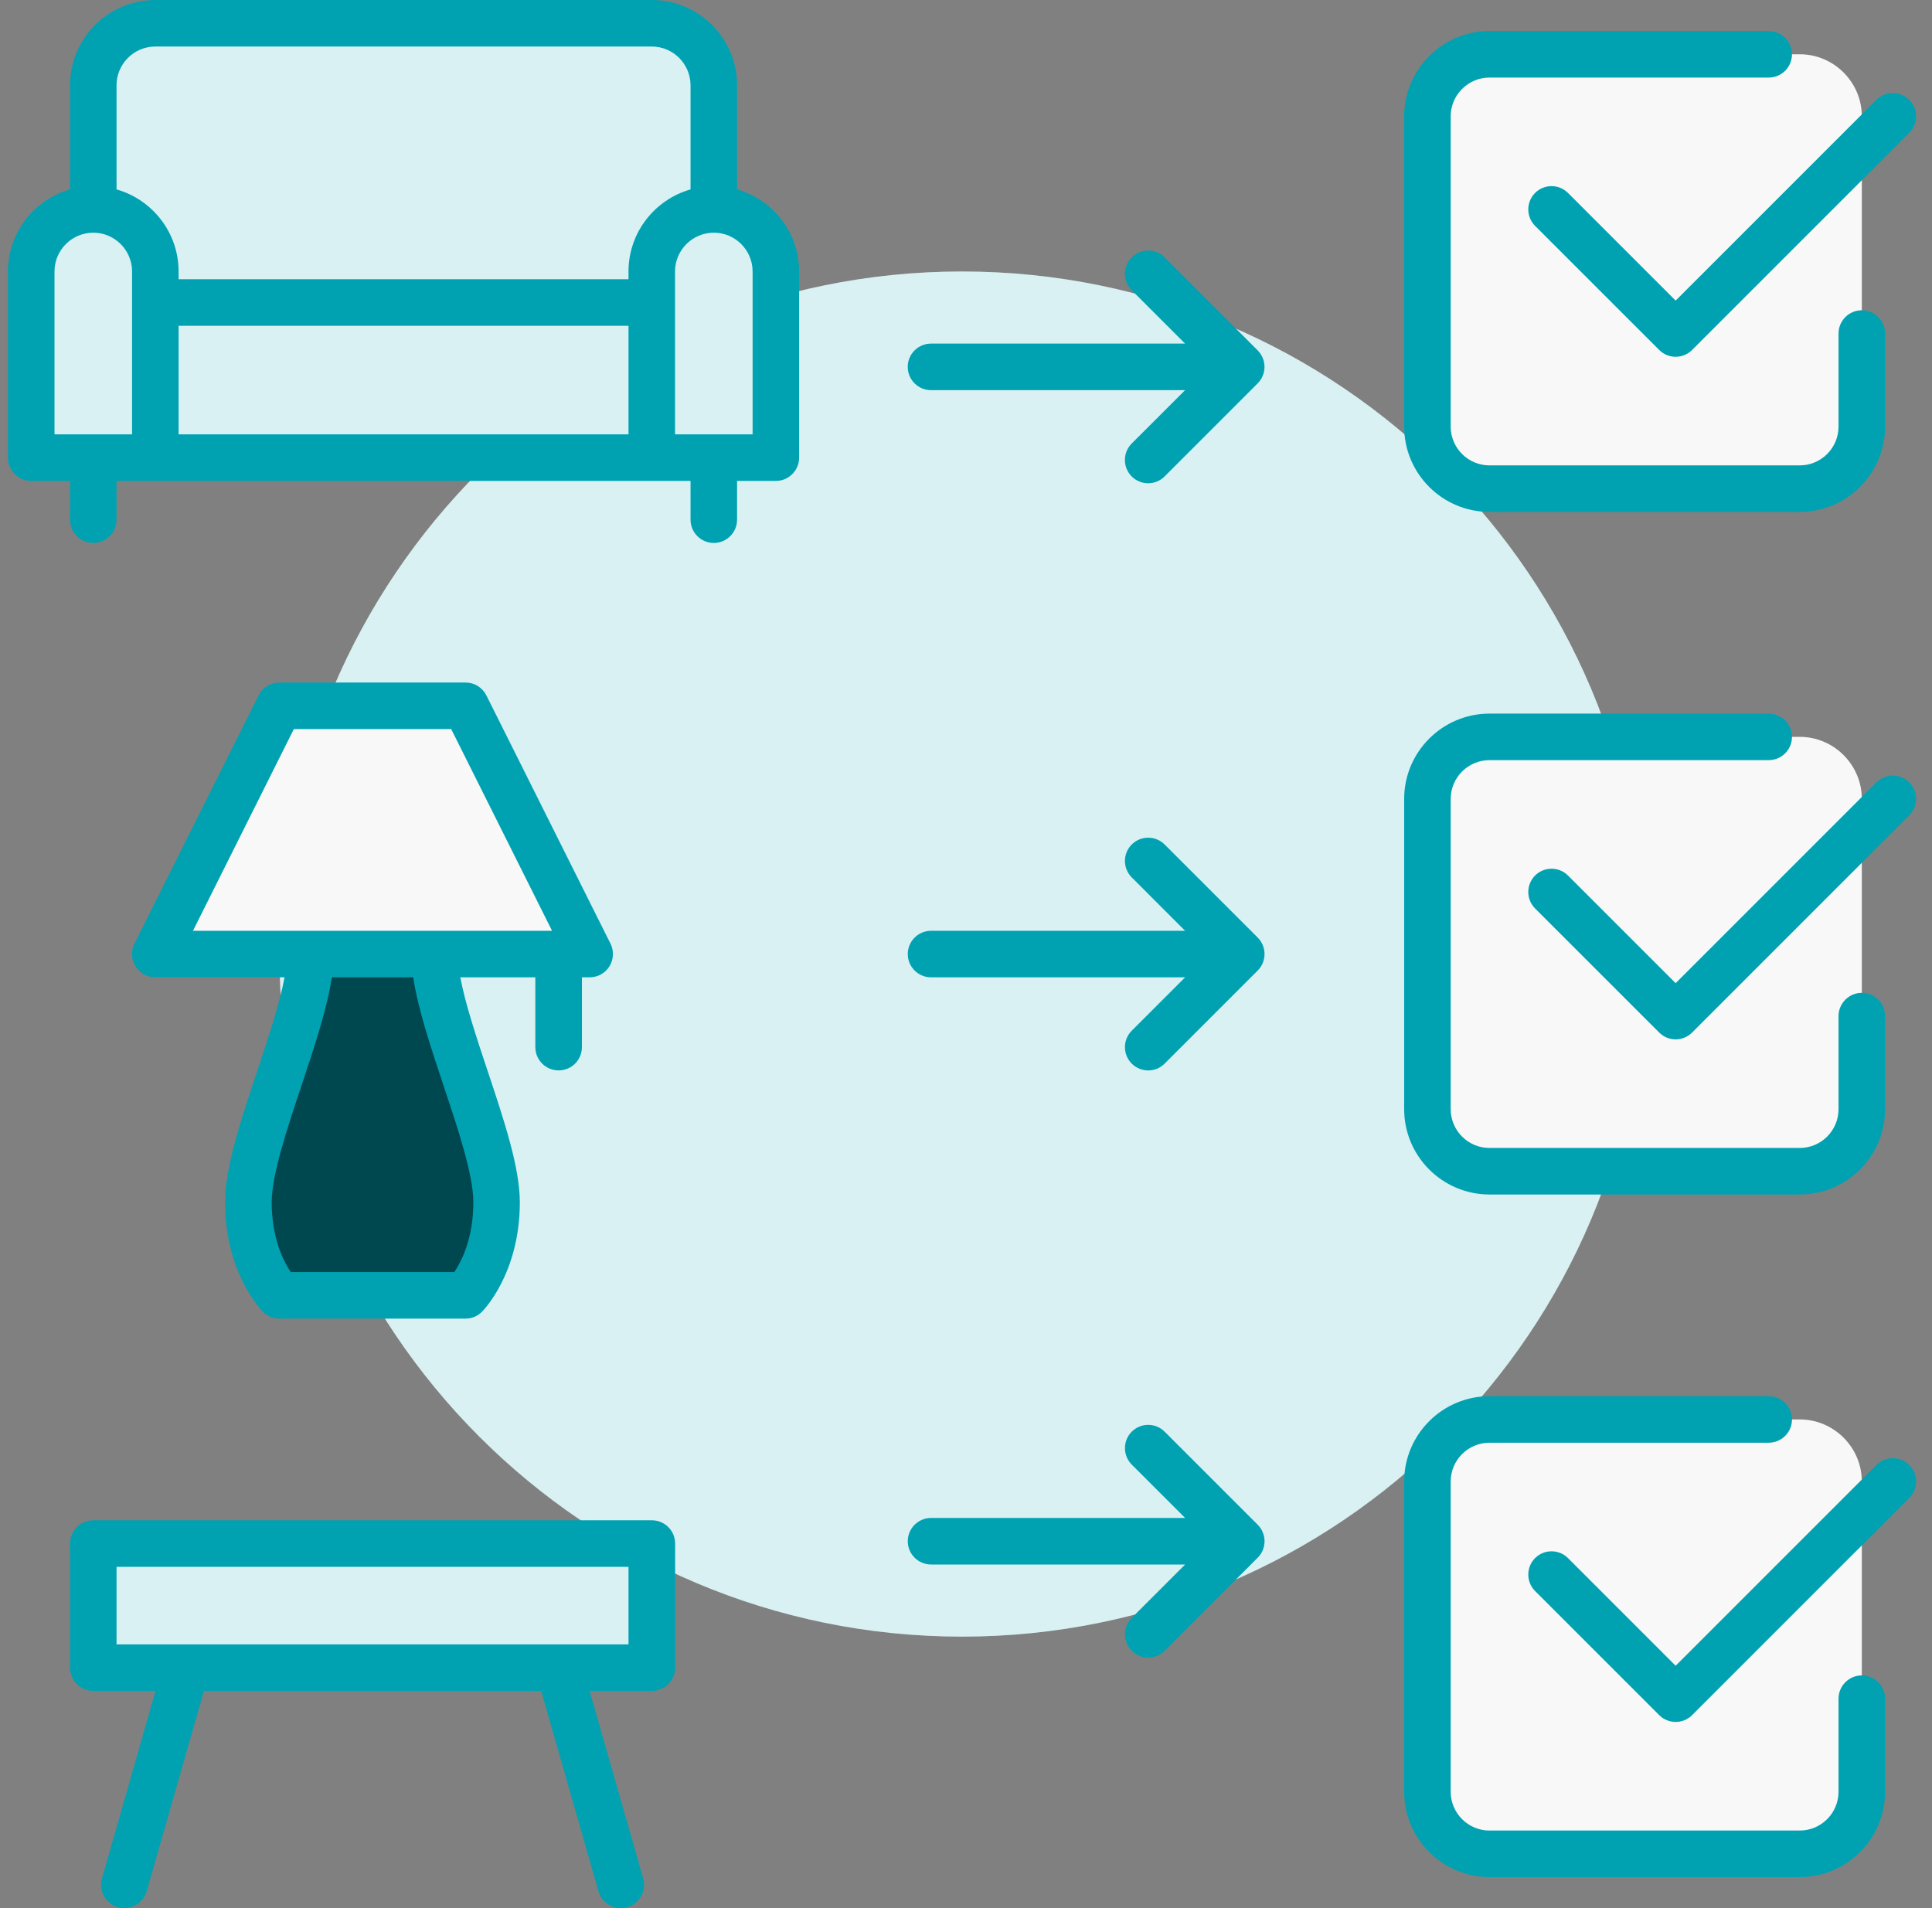 <svg width="81" height="80" viewBox="0 0 81 80" fill="none" xmlns="http://www.w3.org/2000/svg">
<rect x="0" y="0" width="81" height="80" fill="#808080" stroke="none"/>
<g id="Icons" clip-path="url(#clip0_327_1494)">
<g id="Vector">
<path d="M40.333 68.618C56.139 68.618 68.951 55.805 68.951 40C68.951 24.195 56.139 11.382 40.333 11.382C24.528 11.382 11.716 24.195 11.716 40C11.716 55.805 24.528 68.618 40.333 68.618Z" fill="white"/>
<path d="M40.333 68.618C56.139 68.618 68.951 55.805 68.951 40C68.951 24.195 56.139 11.382 40.333 11.382C24.528 11.382 11.716 24.195 11.716 40C11.716 55.805 24.528 68.618 40.333 68.618Z" fill="#00A2B2" fill-opacity="0.15"/>
</g>
<g id="Vector_2">
<path d="M75.455 2.276C76.886 2.276 78.057 3.447 78.057 4.878V17.886C78.057 19.317 76.886 20.488 75.455 20.488H62.447C61.016 20.488 59.846 19.317 59.846 17.886V4.878C59.846 3.447 61.016 2.276 62.447 2.276H75.455Z" fill="white"/>
<path d="M75.455 2.276C76.886 2.276 78.057 3.447 78.057 4.878V17.886C78.057 19.317 76.886 20.488 75.455 20.488H62.447C61.016 20.488 59.846 19.317 59.846 17.886V4.878C59.846 3.447 61.016 2.276 62.447 2.276H75.455Z" fill="#B6B8BA" fill-opacity="0.1"/>
</g>
<g id="Vector_3">
<path d="M78.057 63.415V75.122C78.057 76.553 76.886 77.724 75.455 77.724H62.447C61.016 77.724 59.846 76.553 59.846 75.122V62.114C59.846 60.683 61.016 59.512 62.447 59.512H75.455C76.886 59.512 78.057 60.683 78.057 62.114V63.415Z" fill="white"/>
<path d="M78.057 63.415V75.122C78.057 76.553 76.886 77.724 75.455 77.724H62.447C61.016 77.724 59.846 76.553 59.846 75.122V62.114C59.846 60.683 61.016 59.512 62.447 59.512H75.455C76.886 59.512 78.057 60.683 78.057 62.114V63.415Z" fill="#B6B8BA" fill-opacity="0.1"/>
</g>
<g id="Vector_4">
<path d="M78.057 34.797V46.504C78.057 47.935 76.886 49.106 75.455 49.106H62.447C61.016 49.106 59.846 47.935 59.846 46.504V33.496C59.846 32.065 61.016 30.894 62.447 30.894H75.455C76.886 30.894 78.057 32.065 78.057 33.496V34.797Z" fill="white"/>
<path d="M78.057 34.797V46.504C78.057 47.935 76.886 49.106 75.455 49.106H62.447C61.016 49.106 59.846 47.935 59.846 46.504V33.496C59.846 32.065 61.016 30.894 62.447 30.894H75.455C76.886 30.894 78.057 32.065 78.057 33.496V34.797Z" fill="#B6B8BA" fill-opacity="0.1"/>
</g>
<g id="Vector_5">
<path d="M19.52 29.593L24.724 40H23.423H18.22H13.016H6.512L11.716 29.593H19.52Z" fill="white"/>
<path d="M19.52 29.593L24.724 40H23.423H18.22H13.016H6.512L11.716 29.593H19.52Z" fill="#B6B8BA" fill-opacity="0.1"/>
</g>
<g id="Vector_6">
<path d="M32.528 11.382V19.187H27.325V11.382C27.325 9.951 28.496 8.781 29.927 8.781C31.358 8.781 32.528 9.951 32.528 11.382Z" fill="white"/>
<path d="M32.528 11.382V19.187H27.325V11.382C27.325 9.951 28.496 8.781 29.927 8.781C31.358 8.781 32.528 9.951 32.528 11.382Z" fill="#00A2B2" fill-opacity="0.15"/>
</g>
<g id="Vector_7">
<path d="M29.927 3.577V8.78C28.496 8.78 27.325 9.951 27.325 11.382V12.683H6.512V11.382C6.512 9.951 5.341 8.78 3.911 8.78V3.577C3.911 2.146 5.081 0.976 6.512 0.976H27.325C28.756 0.976 29.927 2.146 29.927 3.577Z" fill="white"/>
<path d="M29.927 3.577V8.78C28.496 8.78 27.325 9.951 27.325 11.382V12.683H6.512V11.382C6.512 9.951 5.341 8.78 3.911 8.78V3.577C3.911 2.146 5.081 0.976 6.512 0.976H27.325C28.756 0.976 29.927 2.146 29.927 3.577Z" fill="#00A2B2" fill-opacity="0.15"/>
</g>
<g id="Vector_8">
<path d="M27.325 64.716V69.919H23.423H7.813H3.911V64.716H27.325Z" fill="white"/>
<path d="M27.325 64.716V69.919H23.423H7.813H3.911V64.716H27.325Z" fill="#00A2B2" fill-opacity="0.15"/>
</g>
<g id="Vector_9">
<path d="M27.325 12.683H6.512V19.187H27.325V12.683Z" fill="white"/>
<path d="M27.325 12.683H6.512V19.187H27.325V12.683Z" fill="#00A2B2" fill-opacity="0.15"/>
</g>
<path id="Vector_10" d="M20.821 50.407C20.821 53.008 19.52 54.309 19.52 54.309H11.716C11.716 54.309 10.415 53.008 10.415 50.407C10.415 47.805 13.016 42.602 13.016 40H18.22C18.22 42.602 20.821 47.805 20.821 50.407Z" fill="#004850"/>
<g id="Vector_11">
<path d="M6.512 12.683V19.187H1.309V11.382C1.309 9.951 2.48 8.781 3.911 8.781C5.341 8.781 6.512 9.951 6.512 11.382V12.683Z" fill="white"/>
<path d="M6.512 12.683V19.187H1.309V11.382C1.309 9.951 2.48 8.781 3.911 8.781C5.341 8.781 6.512 9.951 6.512 11.382V12.683Z" fill="#00A2B2" fill-opacity="0.15"/>
</g>
<path id="Vector_12" d="M70.252 14.959C70.002 14.959 69.753 14.863 69.563 14.673L64.359 9.47C63.979 9.089 63.979 8.472 64.359 8.089C64.74 7.709 65.358 7.709 65.738 8.089L70.252 12.603L78.668 4.187C79.049 3.806 79.667 3.806 80.047 4.187C80.428 4.567 80.428 5.185 80.047 5.567L70.942 14.673C70.751 14.863 70.501 14.959 70.252 14.959Z" fill="#00A2B2"/>
<path id="Vector_13" d="M75.455 21.463H62.447C60.475 21.463 58.87 19.858 58.87 17.886V4.878C58.87 2.906 60.475 1.301 62.447 1.301H74.154C74.693 1.301 75.13 1.738 75.13 2.276C75.13 2.815 74.693 3.252 74.154 3.252H62.447C61.551 3.252 60.821 3.982 60.821 4.878V17.886C60.821 18.782 61.551 19.512 62.447 19.512H75.455C76.351 19.512 77.081 18.782 77.081 17.886V13.984C77.081 13.445 77.519 13.008 78.057 13.008C78.595 13.008 79.033 13.445 79.033 13.984V17.886C79.033 19.858 77.428 21.463 75.455 21.463Z" fill="#00A2B2"/>
<path id="Vector_14" d="M70.252 43.577C70.002 43.577 69.753 43.481 69.563 43.291L64.359 38.088C63.979 37.707 63.979 37.089 64.359 36.707C64.74 36.327 65.358 36.327 65.738 36.707L70.252 41.221L78.668 32.805C79.049 32.424 79.667 32.424 80.047 32.805C80.428 33.185 80.428 33.803 80.047 34.185L70.942 43.291C70.751 43.481 70.501 43.577 70.252 43.577Z" fill="#00A2B2"/>
<path id="Vector_15" d="M75.455 50.081H62.447C60.475 50.081 58.87 48.476 58.87 46.504V33.496C58.87 31.524 60.475 29.919 62.447 29.919H74.154C74.693 29.919 75.13 30.356 75.13 30.894C75.13 31.433 74.693 31.87 74.154 31.87H62.447C61.551 31.87 60.821 32.6 60.821 33.496V46.504C60.821 47.4 61.551 48.13 62.447 48.13H75.455C76.351 48.13 77.081 47.4 77.081 46.504V42.602C77.081 42.063 77.519 41.626 78.057 41.626C78.595 41.626 79.033 42.063 79.033 42.602V46.504C79.033 48.476 77.428 50.081 75.455 50.081Z" fill="#00A2B2"/>
<g id="Group">
<path id="Vector_16" d="M39.033 16.358H49.685L47.447 18.595C47.067 18.976 47.067 19.593 47.447 19.976C47.638 20.166 47.888 20.262 48.137 20.262C48.386 20.262 48.636 20.166 48.826 19.976L52.729 16.073C52.774 16.028 52.816 15.977 52.852 15.922C52.854 15.919 52.855 15.915 52.859 15.912C52.891 15.862 52.919 15.81 52.942 15.753C52.943 15.748 52.945 15.745 52.946 15.74C52.968 15.686 52.986 15.629 52.997 15.571C52.997 15.568 52.997 15.564 52.997 15.561C53.008 15.502 53.015 15.442 53.015 15.382C53.015 15.322 53.008 15.26 52.997 15.203C52.997 15.2 52.997 15.197 52.997 15.194C52.986 15.135 52.968 15.078 52.946 15.024C52.946 15.02 52.943 15.016 52.942 15.011C52.919 14.956 52.891 14.902 52.859 14.852C52.857 14.849 52.855 14.846 52.852 14.842C52.816 14.789 52.774 14.737 52.729 14.691L48.826 10.789C48.446 10.408 47.828 10.408 47.447 10.789C47.067 11.169 47.067 11.787 47.447 12.169L49.685 14.406H39.033C38.494 14.406 38.057 14.844 38.057 15.382C38.057 15.92 38.494 16.358 39.033 16.358Z" fill="#00A2B2"/>
<path id="Vector_17" d="M52.998 39.812C52.987 39.753 52.969 39.696 52.948 39.642C52.948 39.638 52.945 39.634 52.943 39.629C52.92 39.574 52.893 39.52 52.86 39.47C52.859 39.467 52.857 39.464 52.854 39.46C52.818 39.407 52.776 39.355 52.73 39.309L48.828 35.407C48.447 35.026 47.829 35.026 47.449 35.407C47.068 35.787 47.068 36.405 47.449 36.787L49.686 39.025H39.034C38.496 39.025 38.059 39.462 38.059 40C38.059 40.538 38.496 40.976 39.034 40.976H49.686L47.449 43.213C47.068 43.594 47.068 44.212 47.449 44.594C47.639 44.784 47.889 44.88 48.138 44.88C48.387 44.88 48.638 44.784 48.828 44.594L52.73 40.691C52.776 40.646 52.818 40.595 52.854 40.54C52.855 40.537 52.857 40.533 52.86 40.53C52.893 40.48 52.92 40.428 52.943 40.371C52.945 40.366 52.946 40.363 52.948 40.358C52.969 40.304 52.987 40.247 52.998 40.189C52.998 40.185 52.998 40.182 52.998 40.179C53.01 40.12 53.016 40.06 53.016 40C53.016 39.94 53.01 39.878 52.998 39.821C52.998 39.818 52.998 39.815 52.998 39.812Z" fill="#00A2B2"/>
<path id="Vector_18" d="M52.944 64.989C52.944 64.989 52.947 64.981 52.948 64.976C52.969 64.922 52.987 64.865 52.999 64.807C52.999 64.803 52.999 64.8 52.999 64.797C53.01 64.738 53.017 64.678 53.017 64.618C53.017 64.558 53.01 64.496 52.999 64.439C52.999 64.436 52.999 64.433 52.999 64.429C52.987 64.371 52.969 64.314 52.948 64.26C52.948 64.255 52.945 64.252 52.944 64.247C52.921 64.192 52.893 64.138 52.861 64.088C52.859 64.085 52.857 64.081 52.854 64.078C52.818 64.025 52.776 63.972 52.73 63.927L48.828 60.025C48.448 59.644 47.83 59.644 47.449 60.025C47.069 60.405 47.069 61.023 47.449 61.405L49.687 63.642H39.035C38.496 63.642 38.059 64.08 38.059 64.618C38.059 65.156 38.496 65.594 39.035 65.594H49.687L47.449 67.831C47.069 68.212 47.069 68.829 47.449 69.212C47.639 69.402 47.89 69.498 48.139 69.498C48.387 69.498 48.638 69.402 48.828 69.212L52.73 65.309C52.776 65.263 52.818 65.213 52.854 65.158C52.856 65.155 52.857 65.151 52.861 65.148C52.893 65.098 52.921 65.046 52.944 64.989Z" fill="#00A2B2"/>
</g>
<path id="Vector_19" d="M70.252 72.195C70.002 72.195 69.753 72.099 69.563 71.909L64.359 66.706C63.979 66.325 63.979 65.707 64.359 65.325C64.74 64.945 65.358 64.945 65.738 65.325L70.252 69.839L78.668 61.423C79.049 61.042 79.667 61.042 80.047 61.423C80.428 61.803 80.428 62.421 80.047 62.803L70.942 71.909C70.751 72.099 70.501 72.195 70.252 72.195Z" fill="#00A2B2"/>
<path id="Vector_20" d="M75.455 78.699H62.447C60.475 78.699 58.87 77.094 58.87 75.122V62.114C58.87 60.142 60.475 58.537 62.447 58.537H74.154C74.693 58.537 75.13 58.974 75.13 59.512C75.13 60.05 74.693 60.488 74.154 60.488H62.447C61.551 60.488 60.821 61.218 60.821 62.114V75.122C60.821 76.018 61.551 76.748 62.447 76.748H75.455C76.351 76.748 77.081 76.018 77.081 75.122V71.219C77.081 70.681 77.519 70.244 78.057 70.244C78.595 70.244 79.033 70.681 79.033 71.219V75.122C79.033 77.094 77.428 78.699 75.455 78.699Z" fill="#00A2B2"/>
<g id="Group_2">
<path id="Vector_21" d="M30.902 7.941V3.577C30.902 1.605 29.298 0 27.325 0H6.512C4.54 0 2.935 1.605 2.935 3.577V7.941C1.436 8.367 0.333 9.748 0.333 11.382V19.187C0.333 19.725 0.771 20.163 1.309 20.163H2.935V21.789C2.935 22.327 3.372 22.764 3.911 22.764C4.449 22.764 4.886 22.327 4.886 21.789V20.163H28.951V21.789C28.951 22.327 29.389 22.764 29.927 22.764C30.465 22.764 30.902 22.327 30.902 21.789V20.163H32.529C33.067 20.163 33.504 19.725 33.504 19.187V11.382C33.504 9.748 32.402 8.367 30.902 7.941ZM6.512 1.951H27.325C28.221 1.951 28.951 2.681 28.951 3.577V7.941C27.452 8.367 26.35 9.748 26.35 11.382V11.707H7.488V11.382C7.488 9.748 6.385 8.367 4.886 7.941V3.577C4.886 2.681 5.616 1.951 6.512 1.951ZM7.488 13.659H26.35V18.211H7.488V13.659ZM2.285 11.382C2.285 10.486 3.015 9.756 3.911 9.756C4.807 9.756 5.537 10.486 5.537 11.382V18.211H2.285V11.382ZM31.553 18.211H28.301V11.382C28.301 10.486 29.031 9.756 29.927 9.756C30.823 9.756 31.553 10.486 31.553 11.382V18.211Z" fill="#00A2B2"/>
<path id="Vector_22" d="M23.423 44.878C23.961 44.878 24.398 44.441 24.398 43.902V40.976H24.724C25.062 40.976 25.376 40.8 25.553 40.512C25.73 40.224 25.746 39.865 25.595 39.563L20.392 29.156C20.226 28.826 19.89 28.616 19.519 28.616H11.714C11.345 28.616 11.007 28.824 10.841 29.156L5.637 39.563C5.486 39.865 5.502 40.224 5.68 40.512C5.857 40.8 6.171 40.976 6.509 40.976H11.93C11.724 42.083 11.249 43.506 10.787 44.894C10.093 46.979 9.436 48.946 9.436 50.407C9.436 53.379 10.958 54.933 11.023 54.998C11.205 55.182 11.454 55.285 11.712 55.285H19.517C19.776 55.285 20.024 55.182 20.206 54.998C20.272 54.933 21.794 53.377 21.794 50.407C21.794 48.948 21.137 46.979 20.442 44.894C19.979 43.506 19.504 42.081 19.299 40.976H22.444V43.902C22.444 44.441 22.881 44.878 23.419 44.878H23.423ZM12.319 30.569H18.917L23.145 39.024H8.091L12.319 30.569ZM18.595 45.512C19.21 47.356 19.846 49.265 19.846 50.407C19.846 51.917 19.348 52.888 19.049 53.333H12.187C11.885 52.883 11.39 51.914 11.39 50.407C11.39 49.263 12.026 47.356 12.641 45.512C13.19 43.862 13.716 42.286 13.911 40.976H17.325C17.52 42.285 18.046 43.862 18.595 45.512Z" fill="#00A2B2"/>
<path id="Vector_23" d="M27.325 63.74H3.911C3.372 63.74 2.935 64.177 2.935 64.716V69.919C2.935 70.457 3.372 70.894 3.911 70.894H6.52L4.275 78.756C4.127 79.275 4.426 79.815 4.945 79.963C5.034 79.989 5.125 80 5.213 80C5.637 80 6.028 79.72 6.151 79.293L8.551 70.894H22.689L25.09 79.293C25.211 79.722 25.603 80 26.028 80C26.117 80 26.206 79.989 26.296 79.963C26.815 79.815 27.114 79.275 26.966 78.756L24.72 70.894H27.33C27.868 70.894 28.306 70.457 28.306 69.919V64.716C28.306 64.177 27.868 63.74 27.33 63.74H27.325ZM26.35 68.943H4.886V65.691H26.35V68.943Z" fill="#00A2B2"/>
</g>
</g>
<defs>
<clipPath id="clip0_327_1494">
<rect width="80" height="80" fill="white" transform="translate(0.333)"/>
</clipPath>
</defs>
</svg>
